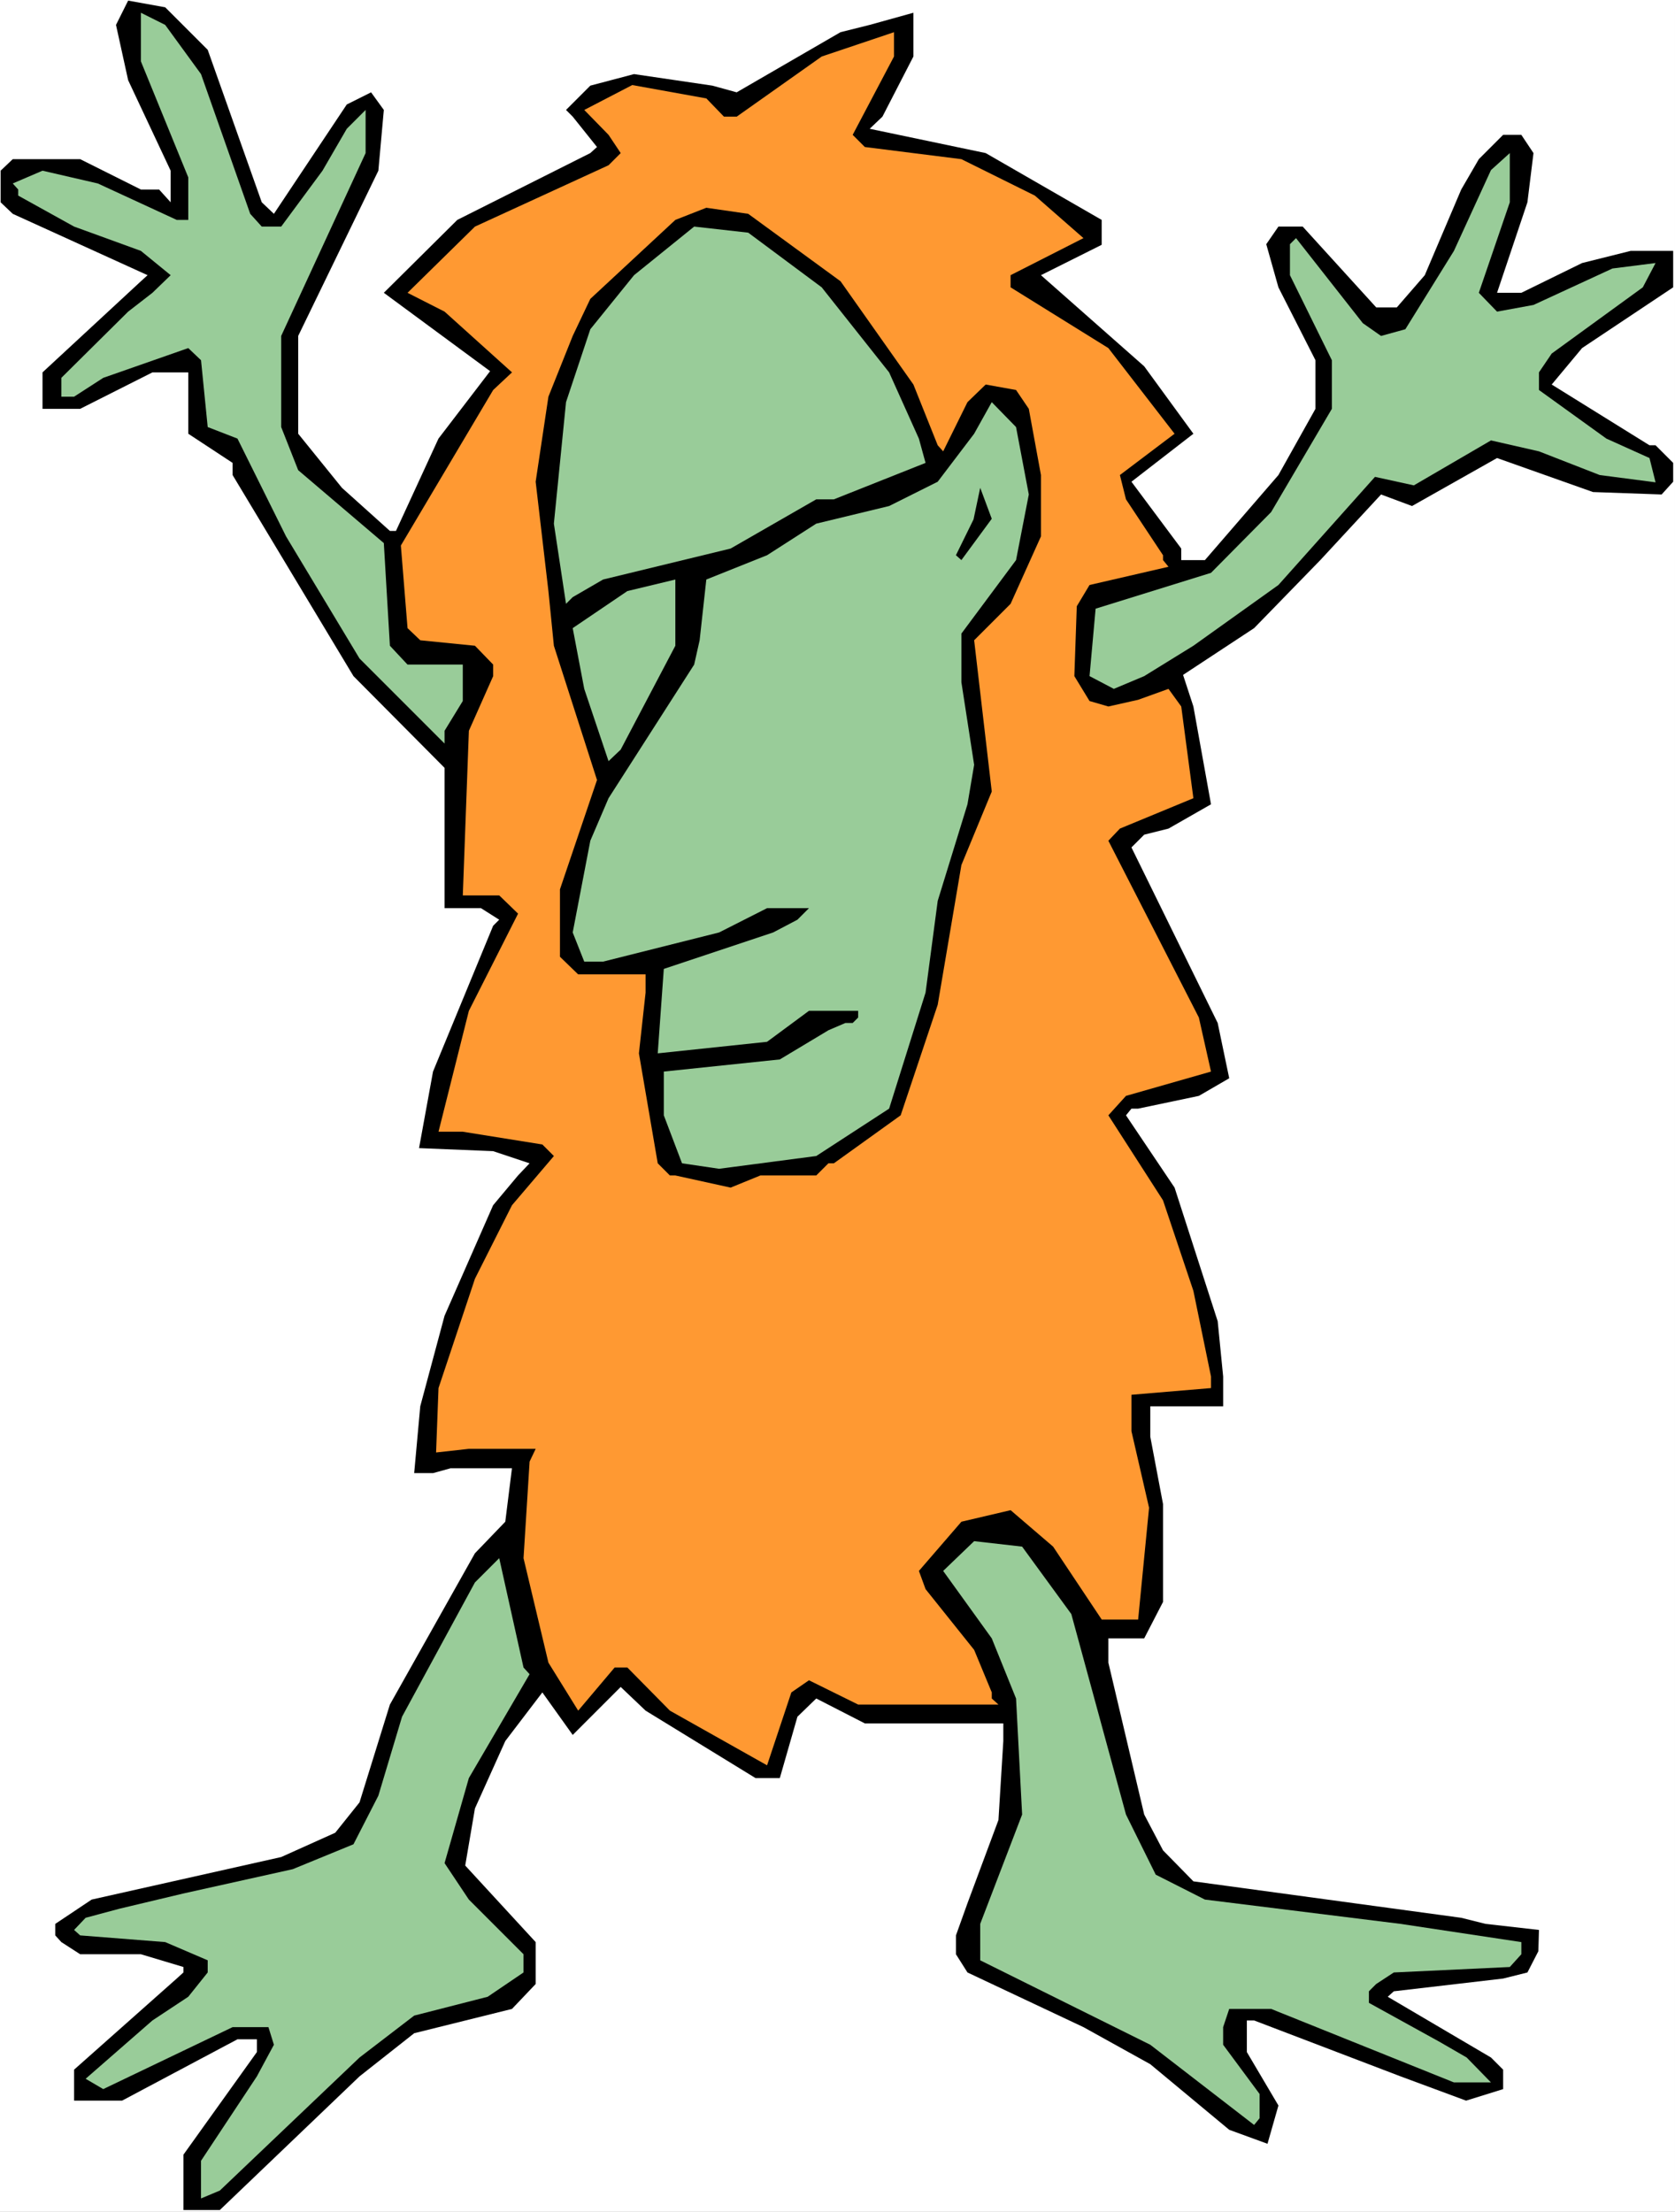<?xml version="1.0" encoding="UTF-8" standalone="no"?>
<svg
   version="1.0"
   width="117.905mm"
   height="155.668mm"
   id="svg12"
   sodipodi:docname="Troll 12.wmf"
   xmlns:inkscape="http://www.inkscape.org/namespaces/inkscape"
   xmlns:sodipodi="http://sodipodi.sourceforge.net/DTD/sodipodi-0.dtd"
   xmlns="http://www.w3.org/2000/svg"
   xmlns:svg="http://www.w3.org/2000/svg">
  <rect width="100%" height="100%" fill="#808080" stroke="none"/>
  <sodipodi:namedview
     id="namedview12"
     pagecolor="#ffffff"
     bordercolor="#000000"
     borderopacity="0.25"
     inkscape:showpageshadow="2"
     inkscape:pageopacity="0.0"
     inkscape:pagecheckerboard="0"
     inkscape:deskcolor="#d1d1d1"
     inkscape:document-units="mm" />
  <defs
     id="defs1">
    <pattern
       id="WMFhbasepattern"
       patternUnits="userSpaceOnUse"
       width="6"
       height="6"
       x="0"
       y="0" />
  </defs>
  <path
     style="fill:#ffffff;fill-opacity:1;fill-rule:evenodd;stroke:none"
     d="M 0,588.353 H 445.624 V 0 H 0 Z"
     id="path1" />
  <path
     style="fill:#000000;fill-opacity:1;fill-rule:evenodd;stroke:none"
     d="m 55.259,13.25 14.38,40.559 3.232,3.07 19.389,-29.086 6.463,-3.232 3.393,4.686 -1.454,16.159 -21.328,43.953 v 26.016 l 11.633,14.382 12.764,11.473 h 1.616 l 11.31,-24.562 13.734,-17.937 -28.276,-20.845 19.551,-19.391 35.385,-17.775 1.777,-1.616 -6.463,-8.08 -1.777,-1.778 6.463,-6.464 11.633,-3.07 20.843,3.07 6.463,1.778 27.629,-15.998 7.756,-1.939 11.633,-3.232 V 15.028 l -8.24,15.998 -3.393,3.232 30.861,6.464 30.861,17.775 v 6.625 l -16.157,8.08 27.468,24.239 13.088,17.937 -16.481,12.766 13.249,17.775 v 3.07 h 6.301 l 19.551,-22.623 9.856,-17.613 V 95.824 l -9.856,-19.391 -3.232,-11.473 3.232,-4.686 h 6.463 l 19.551,21.492 h 5.494 l 7.432,-8.564 9.694,-22.784 4.686,-8.08 6.463,-6.464 h 4.847 l 3.231,4.848 -1.616,13.089 -8.079,24.077 h 6.463 l 16.157,-7.918 12.926,-3.232 h 11.31 v 9.695 l -24.236,16.159 -8.079,9.695 26.014,16.159 h 1.616 l 4.686,4.686 v 5.009 l -3.07,3.393 -18.258,-0.646 -25.529,-9.049 -22.62,12.766 -8.24,-3.07 -16.157,17.452 -17.612,18.098 -18.904,12.443 2.747,8.403 4.686,26.016 -11.31,6.464 -6.463,1.616 -3.393,3.393 22.944,46.7 3.07,14.705 -8.079,4.686 -16.157,3.393 h -1.777 l -1.454,1.778 12.926,19.229 11.472,35.55 1.454,14.705 v 7.918 h -19.389 v 8.08 l 3.393,17.937 v 26.016 l -5.009,9.695 h -9.533 v 6.464 l 9.533,40.398 5.009,9.534 8.079,8.241 71.255,9.695 6.463,1.616 14.219,1.616 -0.162,5.656 -2.908,5.656 -6.463,1.616 -29.084,3.393 -1.616,1.454 27.468,16.159 3.232,3.232 v 5.171 l -9.856,3.07 -17.45,-6.464 -38.94,-14.866 h -1.939 v 8.403 l 8.402,14.22 -2.908,10.18 -10.179,-3.717 -21.005,-17.452 -17.773,-9.857 -30.861,-14.543 -3.07,-4.848 v -5.009 l 3.07,-8.564 8.24,-22.138 1.293,-21.007 V 458.434 h -36.839 l -12.926,-6.625 -5.009,4.848 -4.686,16.321 h -6.463 l -29.245,-17.937 -6.625,-6.302 -12.764,12.766 -8.079,-11.311 -9.856,12.927 -8.079,17.937 -2.585,15.19 18.743,20.36 v 11.15 l -6.301,6.625 -26.014,6.464 -14.542,11.473 -37.162,35.55 H 48.796 V 573.164 l 19.551,-27.309 v -3.393 H 63.176 L 32.477,558.782 H 19.712 v -8.241 l 27.306,-24.239 1.777,-1.616 v -1.454 L 37.485,519.839 H 21.328 l -5.009,-3.232 -1.616,-1.778 v -3.07 l 9.694,-6.464 50.411,-11.311 14.38,-6.464 6.463,-8.08 8.079,-26.016 22.62,-40.236 8.079,-8.403 1.777,-14.22 h -16.319 l -4.686,1.293 h -5.009 l 1.616,-17.775 6.463,-24.077 12.926,-29.41 6.625,-7.918 3.07,-3.232 -9.694,-3.232 -19.712,-0.808 3.716,-20.36 15.996,-38.782 1.616,-1.616 -4.847,-3.07 h -9.694 V 204.251 L 94.037,179.851 61.883,126.364 v -3.232 L 50.088,115.376 V 99.055 H 40.555 L 21.328,108.751 H 11.31 V 99.055 L 37.485,74.817 39.263,73.201 3.393,56.88 0.162,53.81 V 45.407 L 3.393,42.337 H 21.328 l 16.157,8.08 h 4.847 l 3.07,3.393 V 45.407 L 34.092,21.33 30.861,6.625 34.092,0.162 43.948,1.939 Z"
     id="path2" />
  <path
     style="fill:#99cc99;fill-opacity:1;fill-rule:evenodd;stroke:none"
     d="m 53.481,19.714 13.088,37.166 3.07,3.393 h 5.17 l 10.987,-14.866 6.463,-11.15 5.009,-5.009 v 11.473 L 74.809,89.36 v 24.239 l 4.524,11.473 22.782,19.391 1.616,27.309 4.686,5.009 h 14.703 v 9.695 l -4.847,7.918 v 3.393 L 95.652,175.165 76.102,142.685 63.176,116.669 55.259,113.599 53.481,95.824 50.088,92.592 27.468,100.51 19.712,105.519 h -3.393 v -5.009 L 34.092,82.896 40.555,77.887 45.403,73.201 37.485,66.737 19.712,60.273 4.847,52.032 V 50.416 L 3.393,48.801 11.31,45.407 26.014,48.801 47.018,58.496 H 50.088 V 47.185 L 37.485,16.321 V 3.393 l 6.463,3.232 z"
     id="path3" />
  <path
     style="fill:#ff9932;fill-opacity:1;fill-rule:evenodd;stroke:none"
     d="m 226.851,35.873 3.231,3.232 25.69,3.232 19.551,9.695 12.926,11.311 -19.389,9.857 v 3.232 l 26.014,16.159 17.612,22.784 -14.542,10.988 1.616,6.464 9.856,14.866 v 1.293 l 1.454,1.778 -21.005,4.848 -3.393,5.656 -0.646,18.583 4.039,6.625 5.009,1.454 7.917,-1.778 8.079,-2.909 3.393,4.686 3.232,24.4 -19.551,8.08 -3.07,3.232 24.075,47.023 3.232,14.382 -22.62,6.464 -4.686,5.171 14.542,22.623 8.079,24.077 4.686,22.784 v 3.07 l -21.166,1.778 v 9.695 l 4.686,20.36 -2.908,29.733 h -9.694 l -12.926,-19.391 -11.31,-9.695 -13.088,3.07 -11.31,13.089 1.777,4.848 12.926,16.159 4.686,11.311 v 1.616 l 1.777,1.616 h -37.324 l -13.088,-6.464 -4.686,3.232 -6.463,19.391 -25.852,-14.543 -11.31,-11.473 h -3.393 l -9.694,11.473 -7.917,-12.766 -6.625,-27.794 1.616,-25.693 1.616,-3.393 h -17.773 l -8.725,0.97 0.646,-17.129 9.694,-29.086 9.856,-19.553 11.149,-13.089 -3.07,-3.07 -21.166,-3.393 h -6.463 l 8.079,-32.157 13.088,-25.855 -5.009,-4.848 h -9.694 l 1.616,-43.791 6.463,-14.543 v -3.07 l -4.847,-5.009 -14.542,-1.454 -3.393,-3.232 -1.777,-21.976 24.559,-41.367 5.009,-4.686 -17.935,-16.159 -9.856,-5.009 17.935,-17.613 35.546,-16.321 3.232,-3.232 -3.232,-4.848 -6.463,-6.625 12.764,-6.625 19.712,3.555 4.686,4.848 h 3.393 l 22.62,-15.998 19.227,-6.464 v 6.464 z"
     id="path4" />
  <path
     style="fill:#99cc99;fill-opacity:1;fill-rule:evenodd;stroke:none"
     d="m 393.435,77.887 4.847,5.009 9.694,-1.778 21.005,-9.695 11.472,-1.454 -3.393,6.464 -24.236,17.613 -3.393,5.009 v 4.686 l 17.935,12.927 11.472,5.171 1.616,6.464 -14.865,-1.939 -16.157,-6.302 -12.764,-2.909 -20.52,11.958 -10.341,-2.262 -25.69,28.763 -22.62,16.159 -13.088,8.08 -8.079,3.393 -6.463,-3.393 1.616,-17.937 30.699,-9.534 15.996,-16.159 16.157,-27.47 V 95.824 L 343.185,73.201 V 64.96 l 1.616,-1.616 17.773,22.623 4.847,3.393 6.463,-1.778 12.926,-20.845 9.856,-21.492 5.009,-4.525 v 13.089 z"
     id="path5" />
  <path
     style="fill:#000000;fill-opacity:1;fill-rule:evenodd;stroke:none"
     d="m 223.62,74.817 19.389,27.47 6.463,16.159 1.454,1.616 6.463,-13.089 4.847,-4.686 8.079,1.454 3.393,5.009 3.232,17.613 v 16.321 l -8.079,17.937 -9.694,9.695 4.686,40.236 -8.079,19.553 -6.301,37.166 -9.856,29.41 -17.773,12.766 h -1.454 l -3.232,3.232 h -14.865 l -7.917,3.232 -14.703,-3.232 h -1.454 l -3.232,-3.232 -5.009,-29.248 1.777,-16.159 v -4.848 h -17.935 l -4.847,-4.686 V 236.569 l 9.856,-29.086 -11.472,-35.712 -1.454,-14.543 -3.393,-29.086 3.393,-22.623 6.463,-16.159 4.686,-9.857 22.62,-21.007 8.24,-3.232 11.149,1.616 z"
     id="path6" />
  <path
     style="fill:#99cc99;fill-opacity:1;fill-rule:evenodd;stroke:none"
     d="m 218.611,76.433 17.935,22.623 7.917,17.613 1.777,6.464 -24.398,9.695 h -4.686 l -22.782,13.089 -33.931,8.241 -8.079,4.686 -1.777,1.778 -3.232,-21.33 3.232,-32.318 6.463,-19.391 11.633,-14.382 15.996,-12.927 14.38,1.616 z"
     id="path7" />
  <path
     style="fill:#99cc99;fill-opacity:1;fill-rule:evenodd;stroke:none"
     d="m 273.708,131.535 -3.393,17.452 -14.542,19.553 v 12.927 l 3.393,21.976 -1.777,10.503 -7.917,25.693 -3.232,24.4 -9.694,30.864 -19.389,12.604 -25.852,3.393 -9.856,-1.454 -4.847,-12.766 v -11.635 l 30.861,-3.232 12.926,-7.756 4.524,-1.939 h 1.939 l 1.454,-1.454 v -1.778 h -13.088 l -11.149,8.241 -29.083,3.07 1.616,-22.461 29.083,-9.695 6.463,-3.393 3.07,-3.07 h -11.149 l -12.764,6.464 -30.861,7.756 h -5.009 l -3.07,-7.756 4.686,-24.4 4.847,-11.311 22.782,-35.55 1.454,-6.464 1.777,-16.159 16.157,-6.464 13.088,-8.403 19.389,-4.686 12.926,-6.464 9.694,-12.766 4.686,-8.403 6.463,6.625 z"
     id="path8" />
  <path
     style="fill:#000000;fill-opacity:1;fill-rule:evenodd;stroke:none"
     d="m 255.773,148.987 -1.454,-1.293 4.686,-9.534 1.777,-8.403 3.07,8.241 z"
     id="path9" />
  <path
     style="fill:#99cc99;fill-opacity:1;fill-rule:evenodd;stroke:none"
     d="m 165.13,199.403 -3.232,3.07 -6.463,-19.229 -3.07,-16.159 14.542,-9.857 12.764,-3.07 v 17.613 z"
     id="path10" />
  <path
     style="fill:#99cc99;fill-opacity:1;fill-rule:evenodd;stroke:none"
     d="m 285.018,429.348 14.542,53.325 7.917,15.998 13.088,6.625 52.027,6.464 32.153,4.848 v 3.232 l -3.07,3.393 -30.861,1.454 -4.686,3.07 -1.939,1.939 v 3.07 l 18.743,10.342 7.271,4.201 6.463,6.625 h -9.856 l -48.634,-19.553 h -11.149 l -1.616,4.848 v 4.686 l 9.694,13.089 v 6.464 l -1.454,1.778 L 306.023,543.916 260.782,521.455 v -9.695 l 11.149,-29.086 -1.616,-30.864 -6.463,-15.998 -12.926,-17.937 8.24,-7.918 12.764,1.454 z"
     id="path11" />
  <path
     style="fill:#99cc99;fill-opacity:1;fill-rule:evenodd;stroke:none"
     d="m 140.893,445.345 -16.157,27.632 -6.463,22.623 6.463,9.695 14.542,14.543 v 4.848 l -9.533,6.464 -19.551,5.009 -14.542,11.15 -37.162,35.388 -5.009,2.101 v -10.019 l 14.865,-22.461 4.524,-8.403 -1.454,-4.686 h -9.533 l -34.415,16.482 -4.686,-2.747 17.773,-15.513 9.533,-6.302 5.17,-6.464 v -3.232 l -11.31,-4.848 -22.62,-1.778 -1.616,-1.454 3.07,-3.232 9.048,-2.424 16.965,-4.04 29.083,-6.464 16.157,-6.625 6.625,-12.927 6.301,-21.007 19.389,-35.712 6.463,-6.464 6.463,29.086 z"
     id="path12" />
</svg>
